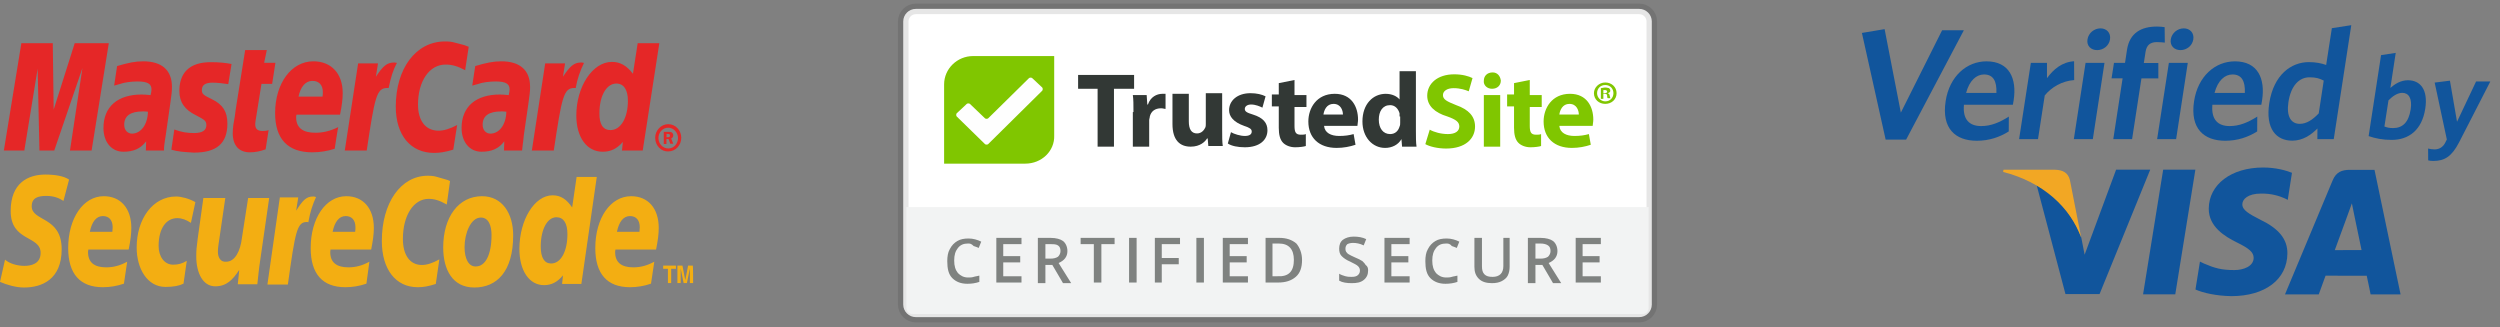 <svg width="237" height="31" viewBox="0 0 237 31" fill="none" xmlns="http://www.w3.org/2000/svg">
    <rect x="0" y="0" width="237" height="31" fill="#808080" stroke="none"/>
    <path fill-rule="evenodd" clip-rule="evenodd" d="M86.819 0.843H155.398C156.054 0.843 156.591 1.379 156.591 2.035V28.871C156.591 29.527 156.054 30.064 155.398 30.064H86.819C86.163 30.064 85.626 29.527 85.626 28.871V2.035C85.626 1.379 86.163 0.843 86.819 0.843Z" fill="white" stroke="black" stroke-opacity="0.1"/>
    <path fill-rule="evenodd" clip-rule="evenodd" d="M151.999 8.953V9.371H151.761V8.357C151.88 8.357 151.999 8.297 152.178 8.297C152.357 8.297 152.476 8.357 152.536 8.357C152.596 8.416 152.655 8.476 152.655 8.595C152.655 8.715 152.596 8.774 152.417 8.834C152.536 8.893 152.596 8.953 152.596 9.072C152.655 9.251 152.655 9.311 152.655 9.311H152.417C152.357 9.251 152.357 9.192 152.357 9.072C152.357 8.953 152.297 8.893 152.119 8.893H151.999V8.953ZM151.999 8.536V8.834H152.119C152.238 8.834 152.357 8.774 152.357 8.715C152.357 8.595 152.297 8.536 152.119 8.536C152.119 8.536 152.059 8.536 151.999 8.536ZM152.178 7.82C152.774 7.82 153.252 8.238 153.252 8.834C153.252 9.43 152.774 9.848 152.178 9.848C151.582 9.848 151.105 9.43 151.105 8.834C151.105 8.297 151.582 7.82 152.178 7.82ZM152.178 8.059C151.701 8.059 151.403 8.416 151.403 8.834C151.403 9.251 151.761 9.609 152.178 9.609C152.655 9.609 152.953 9.251 152.953 8.834C152.953 8.416 152.655 8.059 152.178 8.059Z" fill="#80C600"/>
    <path fill-rule="evenodd" clip-rule="evenodd" d="M149.673 10.861C149.673 10.504 149.494 9.848 148.779 9.848C148.123 9.848 147.884 10.444 147.825 10.861H149.673ZM147.825 11.935C147.884 12.591 148.481 12.889 149.256 12.889C149.792 12.889 150.21 12.829 150.627 12.71L150.806 13.724C150.27 13.903 149.673 14.022 149.017 14.022C147.347 14.022 146.334 13.068 146.334 11.517C146.334 10.265 147.109 8.893 148.838 8.893C150.448 8.893 151.045 10.146 151.045 11.338C151.045 11.577 150.985 11.816 150.985 11.935H147.825Z" fill="#80C600"/>
    <path fill-rule="evenodd" clip-rule="evenodd" d="M145.022 7.581V9.013H146.155V10.146H145.022V11.935C145.022 12.531 145.141 12.77 145.618 12.77C145.797 12.77 145.976 12.77 146.095 12.71V13.843C145.917 13.903 145.499 13.962 145.082 13.962C144.605 13.962 144.187 13.783 143.949 13.545C143.65 13.247 143.531 12.77 143.531 12.114V10.086H142.875V8.953H143.531V7.88L145.022 7.581Z" fill="#80C600"/>
    <path fill-rule="evenodd" clip-rule="evenodd" d="M140.668 13.903H142.219V9.013H140.668V13.903ZM142.279 7.641C142.279 8.059 141.98 8.416 141.444 8.416C140.967 8.416 140.609 8.059 140.668 7.641C140.668 7.224 140.967 6.866 141.503 6.866C141.921 6.866 142.219 7.164 142.279 7.641Z" fill="#80C600"/>
    <path fill-rule="evenodd" clip-rule="evenodd" d="M135.54 12.293C135.957 12.531 136.613 12.71 137.269 12.71C137.985 12.71 138.343 12.412 138.343 11.994C138.343 11.577 138.045 11.338 137.21 11.04C136.017 10.682 135.301 10.026 135.301 9.072C135.301 7.939 136.255 7.045 137.866 7.045C138.641 7.045 139.237 7.224 139.595 7.402L139.237 8.655C138.939 8.536 138.462 8.357 137.806 8.357C137.15 8.357 136.792 8.655 136.792 9.013C136.792 9.43 137.15 9.609 138.045 9.967C139.237 10.384 139.834 11.04 139.834 11.994C139.834 13.127 138.939 14.082 137.09 14.082C136.315 14.082 135.54 13.903 135.122 13.664L135.54 12.293Z" fill="#80C600"/>
    <path fill-rule="evenodd" clip-rule="evenodd" d="M132.678 11.04C132.678 10.981 132.678 10.861 132.678 10.742C132.558 10.325 132.26 9.967 131.783 9.967C131.068 9.967 130.71 10.563 130.71 11.338C130.71 12.173 131.127 12.71 131.783 12.71C132.26 12.71 132.558 12.412 132.678 11.995C132.737 11.875 132.737 11.756 132.737 11.637V11.04H132.678ZM134.228 6.747V12.412C134.228 12.949 134.228 13.545 134.288 13.903H132.916L132.857 13.187C132.558 13.724 131.962 14.022 131.306 14.022C130.113 14.022 129.159 13.008 129.159 11.517C129.159 9.848 130.173 8.894 131.366 8.894C131.962 8.894 132.439 9.132 132.678 9.43V6.747H134.228Z" fill="#323835"/>
    <path fill-rule="evenodd" clip-rule="evenodd" d="M127.311 10.861C127.311 10.504 127.132 9.848 126.416 9.848C125.76 9.848 125.521 10.444 125.462 10.861H127.311ZM125.521 11.935C125.581 12.591 126.177 12.889 126.953 12.889C127.489 12.889 127.907 12.829 128.324 12.71L128.503 13.724C127.966 13.903 127.37 14.022 126.714 14.022C125.044 14.022 124.031 13.068 124.031 11.517C124.031 10.265 124.806 8.893 126.535 8.893C128.145 8.893 128.742 10.146 128.742 11.338C128.742 11.577 128.682 11.816 128.682 11.935H125.521Z" fill="#323835"/>
    <path fill-rule="evenodd" clip-rule="evenodd" d="M122.719 7.581V9.013H123.852V10.146H122.719V11.935C122.719 12.531 122.838 12.77 123.315 12.77C123.494 12.77 123.673 12.77 123.792 12.71V13.843C123.613 13.903 123.196 13.962 122.778 13.962C122.301 13.962 121.884 13.783 121.645 13.545C121.347 13.247 121.228 12.77 121.228 12.114V10.086H120.572V8.953H121.228V7.88L122.719 7.581Z" fill="#323835"/>
    <path fill-rule="evenodd" clip-rule="evenodd" d="M116.696 12.531C116.994 12.71 117.59 12.889 118.008 12.889C118.485 12.889 118.664 12.71 118.664 12.472C118.664 12.233 118.485 12.114 117.948 11.935C116.934 11.577 116.517 11.04 116.517 10.444C116.517 9.549 117.292 8.834 118.544 8.834C119.141 8.834 119.618 8.953 119.976 9.132L119.677 10.205C119.439 10.086 119.021 9.907 118.604 9.907C118.246 9.907 118.008 10.086 118.008 10.325C118.008 10.563 118.186 10.682 118.783 10.861C119.737 11.16 120.154 11.637 120.154 12.352C120.154 13.247 119.439 13.962 118.008 13.962C117.352 13.962 116.755 13.843 116.397 13.605L116.696 12.531Z" fill="#323835"/>
    <path fill-rule="evenodd" clip-rule="evenodd" d="M115.861 12.293C115.861 12.949 115.861 13.485 115.92 13.843H114.549L114.489 13.127H114.429C114.251 13.426 113.773 13.903 112.879 13.903C111.865 13.903 111.15 13.306 111.15 11.756V8.893H112.7V11.517C112.7 12.233 112.939 12.65 113.475 12.65C113.893 12.65 114.131 12.352 114.251 12.114C114.31 11.995 114.31 11.875 114.31 11.756V8.834H115.861V12.293Z" fill="#323835"/>
    <path fill-rule="evenodd" clip-rule="evenodd" d="M107.452 10.623C107.452 9.907 107.452 9.43 107.393 9.013H108.705L108.764 9.907H108.824C109.062 9.192 109.659 8.893 110.195 8.893C110.315 8.893 110.434 8.893 110.494 8.893V10.325C110.374 10.325 110.255 10.265 110.076 10.265C109.48 10.265 109.122 10.563 109.003 11.04C109.003 11.159 108.943 11.279 108.943 11.398V13.903H107.393V10.623H107.452Z" fill="#323835"/>
    <path fill-rule="evenodd" clip-rule="evenodd" d="M104.053 8.416H102.204V7.104H107.512V8.416H105.604V13.903H104.053V8.416Z" fill="#323835"/>
    <path fill-rule="evenodd" clip-rule="evenodd" d="M97.195 15.513H89.502V7.999C89.502 6.508 90.755 5.315 92.246 5.315H99.938V12.829C99.998 14.32 98.746 15.513 97.195 15.513Z" fill="#80C600"/>
    <path fill-rule="evenodd" clip-rule="evenodd" d="M97.851 7.403C97.792 7.343 97.613 7.343 97.553 7.403L93.677 11.219C93.617 11.279 93.438 11.279 93.379 11.219L91.948 9.848C91.888 9.788 91.709 9.788 91.649 9.848L90.695 10.742C90.635 10.802 90.635 10.981 90.695 11.04L93.379 13.664C93.438 13.724 93.617 13.724 93.677 13.664L98.805 8.595C98.865 8.536 98.865 8.357 98.805 8.297L97.851 7.403Z" fill="#FEFEFE"/>
    <path d="M85.925 19.628H156.293V29.169C156.293 29.527 156.054 29.765 155.696 29.765H86.521C86.163 29.765 85.925 29.527 85.925 29.169V19.628Z" fill="#F2F3F3"/>
    <path opacity="0.6" d="M91.769 23.086C91.351 23.086 91.053 23.206 90.814 23.504C90.576 23.802 90.457 24.16 90.457 24.697C90.457 25.233 90.576 25.591 90.814 25.889C91.053 26.128 91.351 26.307 91.769 26.307C91.948 26.307 92.126 26.307 92.305 26.247C92.484 26.187 92.663 26.187 92.842 26.128V26.724C92.484 26.843 92.126 26.903 91.709 26.903C91.113 26.903 90.635 26.724 90.278 26.366C89.92 26.009 89.801 25.472 89.801 24.756C89.801 24.339 89.86 23.921 90.039 23.623C90.218 23.265 90.457 23.027 90.755 22.848C91.053 22.669 91.411 22.609 91.828 22.609C92.246 22.609 92.663 22.729 93.021 22.907L92.782 23.504C92.663 23.444 92.484 23.385 92.305 23.325C92.067 23.086 91.948 23.086 91.769 23.086ZM96.838 26.784H94.452V22.55H96.838V23.146H95.108V24.279H96.718V24.875H95.108V26.187H96.838V26.784ZM99.104 24.518H99.581C99.879 24.518 100.117 24.458 100.296 24.339C100.416 24.219 100.535 24.041 100.535 23.802C100.535 23.564 100.475 23.385 100.296 23.265C100.117 23.146 99.879 23.146 99.581 23.146H99.104V24.518ZM99.104 25.114V26.843H98.388V22.55H99.581C100.117 22.55 100.535 22.669 100.773 22.848C101.012 23.027 101.191 23.385 101.191 23.802C101.191 24.339 100.893 24.697 100.356 24.935L101.549 26.843H100.773L99.76 25.114H99.104ZM104.411 26.784H103.695V23.146H102.443V22.55H105.663V23.146H104.411V26.784ZM107.035 26.784V22.55H107.751V26.784H107.035ZM110.196 26.784H109.48V22.55H111.865V23.146H110.136V24.458H111.746V25.054H110.136V26.784H110.196ZM113.416 26.784V22.55H114.131V26.784H113.416ZM118.306 26.784H115.92V22.55H118.306V23.146H116.576V24.279H118.186V24.875H116.576V26.187H118.306V26.784ZM123.434 24.637C123.434 25.352 123.255 25.889 122.838 26.247C122.421 26.605 121.884 26.784 121.168 26.784H119.976V22.55H121.287C121.943 22.55 122.48 22.729 122.898 23.086C123.196 23.444 123.434 23.981 123.434 24.637ZM122.659 24.637C122.659 23.623 122.182 23.086 121.228 23.086H120.631V26.187H121.109C122.182 26.247 122.659 25.71 122.659 24.637ZM129.696 25.651C129.696 26.009 129.577 26.307 129.278 26.545C128.98 26.784 128.622 26.843 128.145 26.843C127.668 26.843 127.251 26.784 126.953 26.605V25.949C127.132 26.068 127.37 26.128 127.549 26.187C127.788 26.247 127.966 26.247 128.145 26.247C128.444 26.247 128.622 26.187 128.742 26.068C128.861 25.949 128.921 25.83 128.921 25.651C128.921 25.472 128.861 25.352 128.742 25.233C128.622 25.114 128.384 24.995 128.026 24.816C127.609 24.637 127.37 24.458 127.191 24.279C127.012 24.1 126.953 23.862 126.953 23.564C126.953 23.206 127.072 22.907 127.311 22.729C127.549 22.55 127.907 22.43 128.324 22.43C128.742 22.43 129.159 22.49 129.517 22.669L129.278 23.265C128.921 23.086 128.563 23.027 128.265 23.027C128.026 23.027 127.847 23.086 127.728 23.146C127.609 23.265 127.549 23.385 127.549 23.564C127.549 23.683 127.549 23.742 127.609 23.862C127.668 23.921 127.728 24.041 127.847 24.1C127.966 24.16 128.145 24.279 128.444 24.398C128.742 24.518 128.98 24.637 129.159 24.756C129.278 24.875 129.398 24.995 129.457 25.114C129.696 25.293 129.696 25.472 129.696 25.651ZM133.632 26.784H131.246V22.55H133.632V23.146H131.902V24.279H133.512V24.875H131.902V26.187H133.632V26.784ZM137.091 23.086C136.673 23.086 136.375 23.206 136.136 23.504C135.898 23.802 135.779 24.16 135.779 24.697C135.779 25.233 135.898 25.591 136.136 25.889C136.375 26.128 136.673 26.307 137.091 26.307C137.269 26.307 137.448 26.307 137.627 26.247C137.806 26.187 137.985 26.187 138.164 26.128V26.724C137.806 26.843 137.448 26.903 137.031 26.903C136.435 26.903 135.957 26.724 135.6 26.366C135.242 26.009 135.123 25.472 135.123 24.756C135.123 24.339 135.182 23.921 135.361 23.623C135.54 23.265 135.779 23.027 136.077 22.848C136.375 22.669 136.733 22.609 137.15 22.609C137.568 22.609 137.985 22.729 138.343 22.907L138.104 23.504C137.985 23.444 137.806 23.385 137.627 23.325C137.448 23.086 137.269 23.086 137.091 23.086ZM143.114 22.55V25.293C143.114 25.591 143.054 25.889 142.935 26.128C142.815 26.366 142.577 26.545 142.338 26.664C142.1 26.784 141.802 26.843 141.444 26.843C140.907 26.843 140.49 26.724 140.191 26.426C139.893 26.128 139.774 25.77 139.774 25.293V22.55H140.49V25.233C140.49 25.591 140.549 25.83 140.728 26.009C140.907 26.187 141.146 26.247 141.503 26.247C142.159 26.247 142.517 25.889 142.517 25.233V22.55H143.114ZM145.559 24.518H146.036C146.334 24.518 146.572 24.458 146.751 24.339C146.87 24.219 146.99 24.041 146.99 23.802C146.99 23.564 146.93 23.385 146.751 23.265C146.572 23.146 146.334 23.086 146.036 23.086H145.559V24.518ZM145.559 25.114V26.843H144.843V22.55H146.036C146.572 22.55 146.99 22.669 147.228 22.848C147.467 23.027 147.646 23.385 147.646 23.802C147.646 24.339 147.348 24.697 146.811 24.935L148.004 26.843H147.228L146.215 25.114H145.559ZM151.76 26.784H149.375V22.55H151.76V23.146H150.031V24.279H151.641V24.875H150.031V26.187H151.76V26.784Z" fill="#323835"/>
    <path fill-rule="evenodd" clip-rule="evenodd" d="M62.111 13.063C62.111 12.36 62.673 11.77 63.347 11.77C64.05 11.77 64.584 12.36 64.584 13.063C64.584 13.766 64.05 14.356 63.347 14.356C62.673 14.384 62.111 13.794 62.111 13.063ZM63.347 14.075C63.881 14.075 64.275 13.625 64.275 13.091C64.275 12.557 63.853 12.107 63.347 12.107C62.813 12.107 62.42 12.557 62.42 13.091C62.42 13.625 62.841 14.075 63.347 14.075ZM63.179 13.653H62.926V12.501H63.403C63.488 12.501 63.6 12.501 63.684 12.557C63.769 12.613 63.825 12.726 63.825 12.838C63.825 12.979 63.741 13.091 63.628 13.119L63.825 13.625H63.544L63.375 13.175H63.179V13.653ZM63.179 13.007H63.319C63.375 13.007 63.431 13.007 63.46 12.979C63.488 12.951 63.516 12.894 63.516 12.838C63.516 12.81 63.488 12.754 63.46 12.726C63.431 12.698 63.347 12.698 63.319 12.698H63.179C63.207 12.726 63.179 13.007 63.179 13.007ZM44.433 4.435L44.096 6.655C43.365 6.262 42.831 6.121 42.241 6.121C40.695 6.121 39.627 7.695 39.627 9.915C39.627 11.461 40.358 12.389 41.566 12.389C42.072 12.389 42.634 12.22 43.337 11.854L42.971 14.187C42.213 14.412 41.707 14.496 41.145 14.496C38.925 14.496 37.519 12.81 37.519 10.112C37.519 6.487 39.43 3.929 42.185 3.929C42.55 3.929 42.859 3.957 43.112 4.041L43.983 4.266C44.18 4.351 44.236 4.351 44.433 4.435ZM37.547 5.953C37.491 5.924 37.407 5.924 37.351 5.924C36.676 5.924 36.283 6.29 35.636 7.273L35.833 6.009H33.95L32.685 14.271H34.765C35.524 9.213 35.693 8.341 36.704 8.341H36.845C37.041 7.358 37.266 6.627 37.632 5.953H37.547ZM25.181 14.159C24.619 14.356 24.17 14.44 23.692 14.44C22.652 14.44 22.062 13.794 22.062 12.613C22.062 12.389 22.09 12.136 22.118 11.854L22.259 11.04L22.343 10.393L23.242 4.744H25.294L25.041 5.953H26.109L25.8 7.948H24.788L24.226 11.461C24.198 11.602 24.198 11.714 24.198 11.798C24.198 12.22 24.423 12.417 24.9 12.417C25.153 12.417 25.322 12.389 25.462 12.332L25.181 14.159ZM17.003 8.623C17.003 9.662 17.481 10.393 18.577 10.927C19.392 11.349 19.561 11.461 19.561 11.854C19.561 12.36 19.195 12.613 18.38 12.613C17.762 12.613 17.2 12.529 16.525 12.276L16.244 14.187L16.329 14.215L16.694 14.3C16.834 14.328 17.003 14.356 17.228 14.384C17.706 14.412 18.099 14.468 18.38 14.468C20.544 14.468 21.556 13.597 21.556 11.714C21.556 10.59 21.134 9.915 20.095 9.409C19.223 8.988 19.139 8.904 19.139 8.51C19.139 8.06 19.476 7.836 20.151 7.836C20.572 7.836 21.106 7.892 21.64 7.976L21.95 6.065C21.359 5.953 20.741 5.896 20.123 5.896C17.79 5.84 17.003 7.077 17.003 8.623ZM60.93 14.271H58.963L59.047 13.456C58.485 14.103 57.895 14.384 57.136 14.384C55.618 14.384 54.635 13.007 54.635 10.955C54.635 8.201 56.181 5.868 58.007 5.868C58.822 5.868 59.413 6.234 60.003 6.992L60.452 4.098H62.504L60.93 14.271ZM57.867 12.332C58.85 12.332 59.525 11.18 59.525 9.55C59.525 8.51 59.132 7.92 58.429 7.92C57.502 7.92 56.827 9.072 56.827 10.702C56.799 11.77 57.164 12.332 57.867 12.332ZM31.73 14.103C31.027 14.328 30.325 14.44 29.594 14.44C27.289 14.44 26.081 13.175 26.081 10.73C26.081 7.892 27.627 5.812 29.706 5.812C31.421 5.812 32.489 6.992 32.489 8.819C32.489 9.409 32.404 10.028 32.236 10.871H28.104C28.076 11.011 28.076 11.068 28.076 11.124C28.076 12.107 28.695 12.585 29.903 12.585C30.634 12.585 31.308 12.417 32.067 12.051C32.039 12.051 31.73 14.103 31.73 14.103ZM30.578 9.156C30.606 8.988 30.606 8.847 30.606 8.735C30.606 8.06 30.24 7.667 29.622 7.667C28.976 7.667 28.498 8.201 28.301 9.156H30.578ZM8.684 14.271H6.633L7.813 6.458L5.143 14.271H3.738L3.569 6.515L2.305 14.271H0.365L2.024 4.098H5.003L5.087 10.393L7.082 4.098H10.314L8.684 14.271ZM14.024 10.59C13.799 10.562 13.715 10.562 13.546 10.562C12.366 10.562 11.776 10.983 11.776 11.826C11.776 12.332 12.085 12.669 12.534 12.669C13.378 12.641 13.996 11.798 14.024 10.59ZM15.542 14.271H13.827L13.855 13.4C13.322 14.103 12.647 14.384 11.691 14.384C10.567 14.384 9.808 13.456 9.808 12.136C9.808 10.112 11.157 8.96 13.434 8.96C13.687 8.96 13.968 8.988 14.277 9.016C14.333 8.735 14.361 8.623 14.361 8.482C14.361 7.948 13.996 7.723 13.04 7.723C12.45 7.723 11.776 7.807 11.326 7.976L11.017 8.06L10.82 8.117L11.101 6.262C12.141 5.953 12.816 5.812 13.574 5.812C15.345 5.812 16.3 6.655 16.3 8.229C16.3 8.651 16.272 8.932 16.132 9.887L15.71 12.838L15.626 13.372L15.57 13.794L15.542 14.103C15.57 14.047 15.542 14.271 15.542 14.271ZM48.002 10.59C47.806 10.562 47.693 10.562 47.524 10.562C46.344 10.562 45.754 10.983 45.754 11.826C45.754 12.332 46.063 12.669 46.513 12.669C47.356 12.641 47.974 11.798 48.002 10.59ZM49.492 14.271H47.777L47.806 13.4C47.272 14.103 46.597 14.384 45.641 14.384C44.517 14.384 43.758 13.456 43.758 12.136C43.758 10.112 45.108 8.96 47.384 8.96C47.609 8.96 47.918 8.988 48.227 9.016C48.283 8.735 48.311 8.623 48.311 8.482C48.311 7.948 47.946 7.723 46.99 7.723C46.4 7.723 45.726 7.807 45.276 7.976L44.967 8.06L44.77 8.117L45.051 6.262C46.091 5.953 46.766 5.812 47.524 5.812C49.295 5.812 50.251 6.655 50.251 8.229C50.251 8.651 50.222 8.932 50.082 9.887L49.66 12.81L49.604 13.344L49.548 13.766L49.52 14.047L49.492 14.271ZM55.281 5.953C55.225 5.924 55.141 5.924 55.084 5.924C54.41 5.924 54.017 6.29 53.37 7.273L53.567 6.009H51.684L50.419 14.271H52.499C53.258 9.213 53.426 8.341 54.438 8.341H54.579C54.719 7.498 55 6.711 55.366 5.953H55.281Z" fill="#E52727"/>
    <path fill-rule="evenodd" clip-rule="evenodd" d="M46.597 22.281C46.597 24.164 46.007 25.26 45.108 25.26C44.433 25.288 44.039 24.53 44.039 23.433C44.039 22.113 44.63 20.623 45.585 20.623C46.344 20.623 46.597 21.438 46.597 22.281ZM48.649 22.309C48.649 20.23 47.609 18.6 45.698 18.6C43.477 18.6 42.016 20.567 42.016 23.462C42.016 25.541 42.887 27.256 44.967 27.256C47.075 27.256 48.649 25.766 48.649 22.309ZM42.662 17.166L42.353 19.387C41.651 18.993 41.173 18.852 40.639 18.852C39.206 18.852 38.194 20.426 38.194 22.647C38.194 24.192 38.868 25.12 39.992 25.12C40.47 25.12 41.004 24.951 41.651 24.586L41.313 26.919C40.611 27.143 40.133 27.228 39.599 27.228C37.519 27.228 36.198 25.541 36.198 22.843C36.198 19.218 37.997 16.66 40.555 16.66C40.892 16.66 41.173 16.689 41.426 16.773L42.213 16.998C42.438 17.054 42.494 17.082 42.662 17.166ZM29.875 18.656C29.819 18.628 29.734 18.628 29.678 18.628C29.032 18.628 28.695 18.993 28.076 19.977L28.273 18.712H26.53L25.35 26.975H27.289C27.992 21.916 28.16 21.045 29.088 21.045C29.144 21.045 29.144 21.045 29.229 21.073C29.397 20.089 29.65 19.358 29.959 18.684L29.875 18.656ZM55.113 26.919H53.286L53.37 26.103C52.836 26.75 52.274 27.031 51.572 27.031C50.166 27.031 49.239 25.654 49.239 23.602C49.239 20.848 50.672 18.515 52.386 18.515C53.145 18.515 53.707 18.881 54.241 19.668L54.663 16.773H56.574L55.113 26.919ZM52.246 24.979C53.173 24.979 53.792 23.827 53.792 22.197C53.792 21.157 53.426 20.595 52.752 20.595C51.881 20.595 51.262 21.747 51.262 23.377C51.262 24.417 51.6 24.979 52.246 24.979ZM11.748 26.89C11.101 27.115 10.427 27.228 9.752 27.228C7.588 27.228 6.464 25.963 6.464 23.518C6.464 20.679 7.897 18.6 9.837 18.6C11.438 18.6 12.45 19.752 12.45 21.607C12.45 22.197 12.366 22.815 12.197 23.658H8.375C8.347 23.799 8.347 23.855 8.347 23.911C8.347 24.867 8.937 25.345 10.061 25.345C10.764 25.345 11.382 25.176 12.057 24.811L11.748 26.89ZM10.652 21.972C10.652 21.803 10.68 21.663 10.68 21.55C10.68 20.876 10.342 20.483 9.752 20.483C9.134 20.483 8.712 21.017 8.516 21.972H10.652ZM34.737 26.89C34.091 27.115 33.416 27.228 32.742 27.228C30.578 27.228 29.453 25.963 29.453 23.518C29.453 20.679 30.887 18.6 32.826 18.6C34.428 18.6 35.44 19.752 35.44 21.607C35.44 22.197 35.355 22.815 35.187 23.658H31.336C31.308 23.799 31.308 23.855 31.308 23.911C31.308 24.867 31.898 25.345 33.023 25.345C33.725 25.345 34.343 25.176 35.018 24.811L34.737 26.89ZM33.669 21.972C33.697 21.803 33.697 21.663 33.697 21.55C33.697 20.876 33.36 20.483 32.77 20.483C32.151 20.483 31.73 21.017 31.533 21.972H33.669ZM61.717 26.89C61.071 27.115 60.396 27.228 59.722 27.228C57.558 27.228 56.434 25.963 56.434 23.518C56.434 20.679 57.867 18.6 59.834 18.6C61.436 18.6 62.448 19.752 62.448 21.607C62.448 22.197 62.364 22.815 62.195 23.658H58.345C58.316 23.799 58.316 23.855 58.316 23.911C58.316 24.867 58.907 25.345 60.031 25.345C60.733 25.345 61.352 25.176 62.026 24.811L61.717 26.89ZM60.621 21.972C60.621 21.803 60.649 21.663 60.649 21.55C60.649 20.876 60.312 20.483 59.722 20.483C59.103 20.483 58.682 21.017 58.485 21.972H60.621ZM6.014 19.049C5.649 18.796 5.115 18.572 4.412 18.572C3.625 18.572 3.007 18.74 3.007 19.555C3.007 21.017 5.846 20.483 5.846 23.63C5.846 26.497 3.963 27.256 2.276 27.256C1.518 27.256 0.646 27.003 0 26.722L0.478 24.614C0.871 24.979 1.63 25.204 2.305 25.204C2.923 25.204 3.85 25.035 3.85 23.968C3.85 22.309 1.012 22.928 1.012 20.005C1.012 17.335 2.67 16.548 4.3 16.548C5.199 16.548 6.071 16.689 6.548 17.026L6.014 19.049ZM17.397 26.89C17.003 27.087 16.469 27.2 15.682 27.2C13.996 27.2 12.956 25.513 12.956 23.462C12.956 20.764 14.474 18.628 16.694 18.628C17.172 18.628 17.931 18.824 18.521 19.162L18.099 21.129C17.678 20.848 17.256 20.679 16.806 20.679C15.767 20.679 15.036 21.635 15.036 23.321C15.036 24.305 15.57 25.092 16.413 25.092C16.919 25.092 17.284 24.979 17.706 24.726L17.397 26.89ZM24.648 24.811C24.535 25.513 24.479 26.244 24.395 26.947H22.54L22.68 25.626H22.652C22.062 26.525 21.472 27.143 20.404 27.143C19.252 27.143 18.605 25.907 18.605 24.305C18.605 23.743 18.633 23.433 18.746 22.59L19.28 18.768H21.359L20.797 22.619C20.741 23.04 20.657 23.433 20.657 23.883C20.657 24.361 20.881 24.867 21.444 24.811C22.287 24.811 22.793 23.771 22.933 22.562L23.523 18.768H25.519L24.648 24.811ZM63.628 26.834H63.319V25.485H62.869V25.176H64.078V25.485H63.628V26.834ZM65.708 26.834H65.399V25.457L65.118 26.834H64.809L64.528 25.457V26.834H64.218V25.176H64.696L64.949 26.497H64.977L65.23 25.176H65.68C65.708 25.176 65.708 26.834 65.708 26.834Z" fill="#F3AE12"/>
    <path d="M200.601 16.102L197.622 24.146L197.303 22.509C196.559 20.504 194.947 18.401 193.073 17.542L195.806 27.877H199.038L203.842 16.085H200.601V16.102Z" fill="#11559C"/>
    <path d="M203.163 27.902L205.069 16.085H208.122L206.215 27.902H203.163Z" fill="#11559C"/>
    <path d="M217.279 16.38C216.673 16.142 215.724 15.88 214.546 15.88C211.526 15.88 209.406 17.484 209.39 19.776C209.374 21.478 210.904 22.419 212.058 22.984C213.253 23.565 213.646 23.933 213.646 24.448C213.637 25.242 212.696 25.602 211.821 25.602C210.601 25.602 209.955 25.422 208.948 24.988L208.555 24.8L208.13 27.444C208.842 27.771 210.159 28.057 211.534 28.074C214.734 28.074 216.821 26.486 216.845 24.039C216.862 22.689 216.043 21.674 214.284 20.831C213.22 20.283 212.565 19.923 212.573 19.366C212.573 18.875 213.122 18.352 214.325 18.352C215.323 18.335 216.043 18.564 216.608 18.81L216.878 18.949L217.279 16.38Z" fill="#11559C"/>
    <path d="M225.103 16.101H222.746C222.017 16.101 221.469 16.306 221.142 17.083L216.616 27.91H219.816C219.816 27.91 220.34 26.453 220.463 26.134C220.814 26.134 223.924 26.142 224.366 26.142C224.464 26.552 224.734 27.91 224.734 27.91H227.574L225.103 16.101ZM221.338 23.712C221.592 23.033 222.549 20.406 222.549 20.406C222.533 20.439 222.803 19.727 222.958 19.276L223.163 20.291C223.163 20.291 223.752 23.114 223.875 23.704C223.4 23.712 221.936 23.712 221.338 23.712Z" fill="#11559C"/>
    <path d="M194.848 16.093H189.93L189.897 16.298C193.719 17.28 196.248 19.677 197.295 22.517L196.231 17.083C196.051 16.339 195.511 16.118 194.848 16.093Z" fill="#F2A724"/>
    <path d="M180.699 13.237H178.76L176.509 3.122L178.661 2.762L180.2 10.676L184.112 2.869H186.174L180.699 13.237Z" fill="#11559C"/>
    <path d="M190.822 9.931H186.182C186.051 11.339 186.706 11.952 187.819 11.952C188.743 11.952 189.562 11.609 190.437 11.052L190.429 12.46C189.57 13 188.572 13.344 187.401 13.344C185.38 13.344 184.046 12.19 184.447 9.587C184.807 7.239 186.436 5.815 188.318 5.815C190.487 5.815 191.207 7.443 190.896 9.497C190.879 9.645 190.83 9.825 190.822 9.931ZM188.089 7.059C187.369 7.059 186.698 7.623 186.387 8.81H189.259C189.308 7.689 188.956 7.059 188.089 7.059Z" fill="#11559C"/>
    <path d="M193.842 9.047L193.203 13.188H191.411L192.524 5.962H194.054V7.411C194.66 6.576 195.487 5.872 196.624 5.807L196.632 7.591C195.487 7.672 194.472 8.27 193.842 9.047Z" fill="#11559C"/>
    <path d="M196.6 13.188L197.712 5.962H199.505L198.4 13.188H196.6ZM198.809 4.751C198.212 4.751 197.794 4.334 197.893 3.736C197.991 3.123 198.531 2.689 199.128 2.689C199.709 2.689 200.127 3.123 200.028 3.736C199.938 4.334 199.398 4.751 198.809 4.751Z" fill="#11559C"/>
    <path d="M204.48 3.99C203.866 3.99 203.498 4.26 203.4 4.906L203.236 5.97H204.611V7.435H203.007L202.123 13.188H200.339L201.223 7.427H200.176L200.405 5.962H201.452L201.64 4.718C201.886 3.114 202.999 2.517 204.48 2.517C204.791 2.517 205.028 2.55 205.208 2.574L205.225 4.039C205.045 4.023 204.783 3.99 204.48 3.99Z" fill="#11559C"/>
    <path d="M204.496 13.188L205.609 5.962H207.402L206.297 13.188H204.496ZM206.714 4.751C206.117 4.751 205.699 4.334 205.789 3.736C205.888 3.123 206.428 2.689 207.025 2.689C207.606 2.689 208.024 3.123 207.925 3.736C207.835 4.334 207.295 4.751 206.714 4.751Z" fill="#11559C"/>
    <path d="M214.374 9.931H209.734C209.611 11.339 210.258 11.952 211.371 11.952C212.295 11.952 213.114 11.609 213.989 11.052L213.981 12.46C213.122 13 212.123 13.344 210.953 13.344C208.932 13.344 207.598 12.19 207.999 9.587C208.359 7.239 209.988 5.815 211.87 5.815C214.038 5.815 214.758 7.443 214.447 9.497C214.431 9.645 214.382 9.825 214.374 9.931ZM211.641 7.059C210.92 7.059 210.249 7.623 209.938 8.81H212.811C212.86 7.689 212.508 7.059 211.641 7.059Z" fill="#11559C"/>
    <path d="M219.685 13.188L219.693 12.181C219.087 12.795 218.302 13.335 217.303 13.335C215.79 13.335 214.75 12.214 215.127 9.776C215.544 7.083 217.205 5.888 218.883 5.888C219.57 5.888 220.11 6.011 220.52 6.159L221.06 2.672L222.901 2.386L221.24 13.188H219.685ZM220.29 7.64C219.873 7.427 219.546 7.329 218.932 7.329C217.991 7.329 217.181 8.09 216.943 9.677C216.731 11.085 217.222 11.74 218.015 11.74C218.67 11.74 219.243 11.347 219.816 10.749L220.29 7.64Z" fill="#11559C"/>
    <path d="M226.731 13.262C225.88 13.262 225.184 13.123 224.546 12.902L225.724 5.226L227.115 5.013L226.608 8.335C227.017 7.975 227.582 7.607 228.269 7.607C229.423 7.607 230.2 8.466 229.914 10.308C229.603 12.321 228.359 13.262 226.731 13.262ZM227.737 8.802C227.287 8.802 226.829 9.105 226.428 9.514L226.043 11.993C226.313 12.092 226.493 12.141 226.878 12.141C227.737 12.141 228.343 11.617 228.531 10.373C228.695 9.326 228.343 8.802 227.737 8.802Z" fill="#11559C"/>
    <path d="M233.122 13.491C232.426 14.841 231.739 15.258 230.683 15.258C230.446 15.258 230.315 15.234 230.192 15.201L230.184 14.08C230.356 14.129 230.544 14.162 230.806 14.162C231.199 14.162 231.551 13.982 231.78 13.581L231.96 13.221L230.806 7.828L232.254 7.648L232.926 11.543L234.734 7.722H236.084L233.122 13.491Z" fill="#11559C"/>
</svg>
